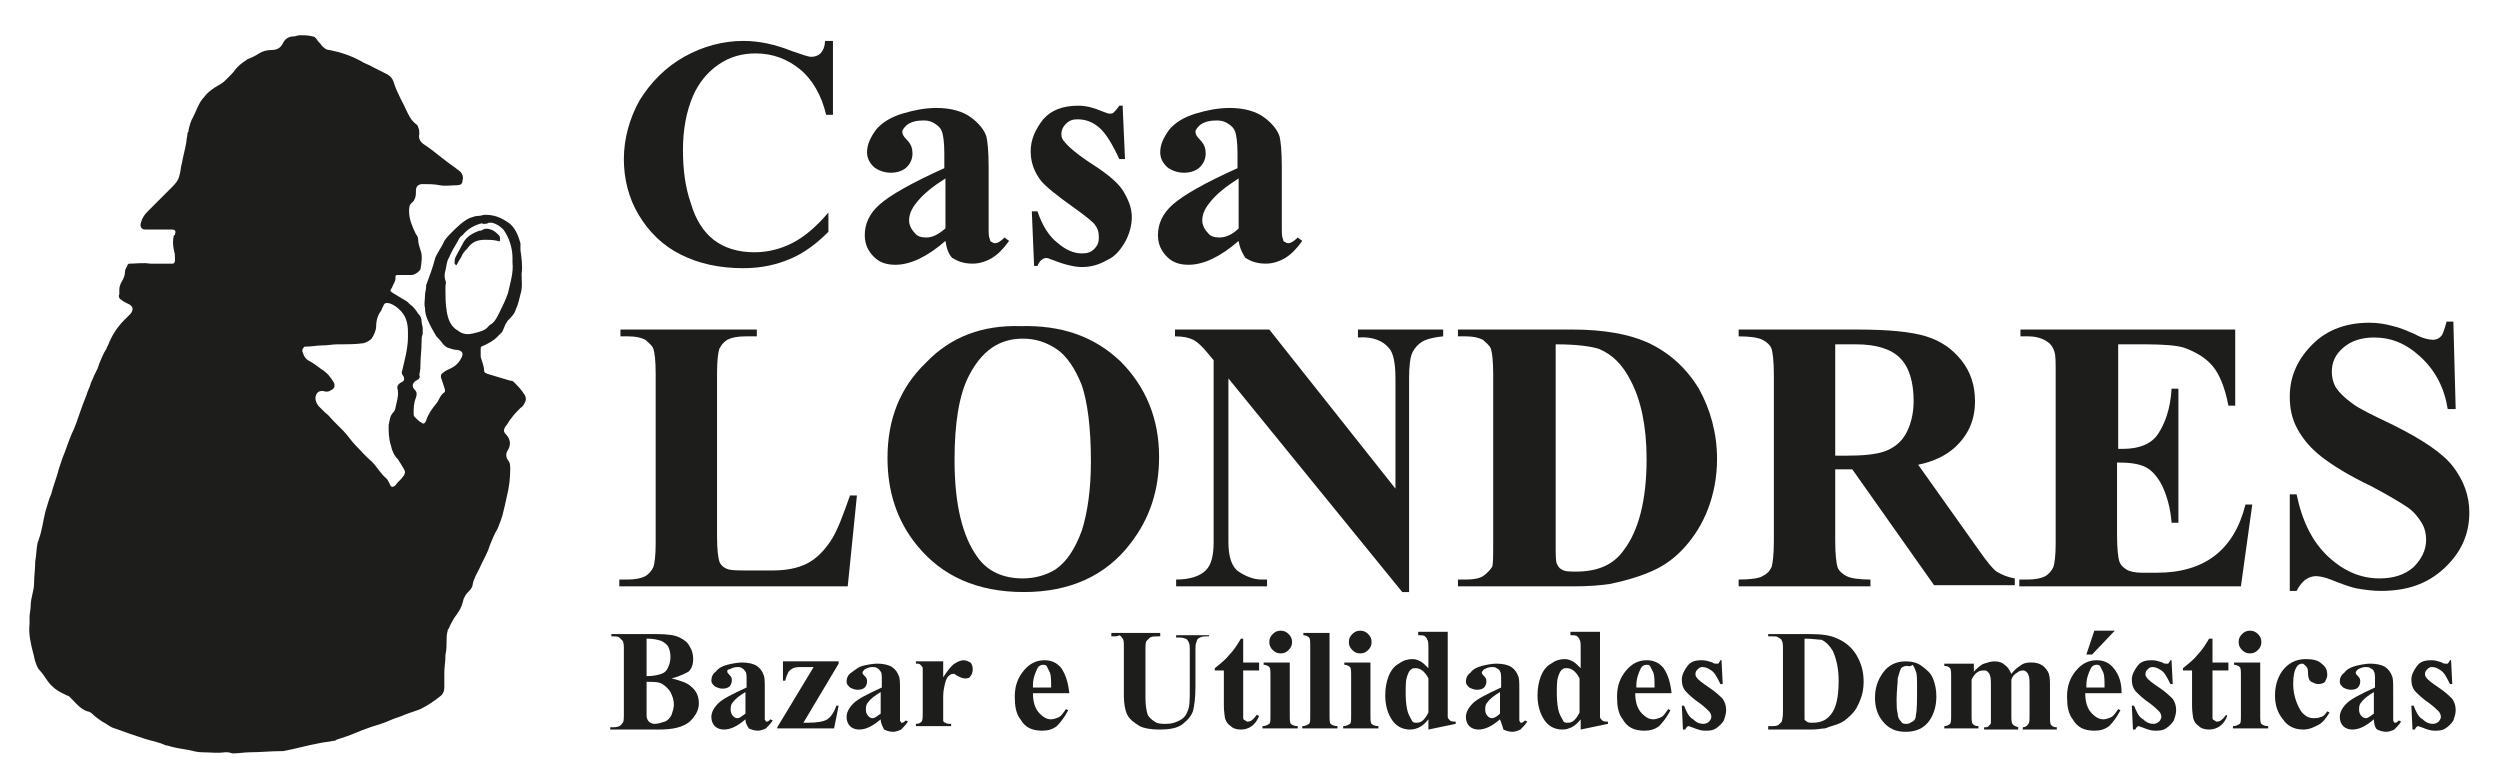 <svg width="220" height="69" viewBox="0 0 220 69" fill="none" xmlns="http://www.w3.org/2000/svg">
<path d="M75.4 43.7L74.6 51.6H54.5V51H55.2C55.9 51 56.4 50.9 56.8 50.7C57.1 50.5 57.3 50.3 57.5 49.9C57.6 49.6 57.7 48.9 57.7 47.8V32.9C57.7 31.7 57.6 31 57.5 30.7C57.4 30.4 57.1 30.2 56.8 29.9C56.4 29.7 55.9 29.6 55.3 29.6H54.6V29H66.6V29.6H65.6C64.9 29.6 64.4 29.7 64 29.9C63.7 30.1 63.5 30.3 63.3 30.7C63.2 31 63.1 31.7 63.1 32.8V47.2C63.1 48.4 63.2 49.1 63.3 49.4C63.4 49.7 63.7 50 64.1 50.1C64.4 50.2 65 50.2 66.1 50.2H68C69.2 50.2 70.2 50 71 49.6C71.8 49.2 72.5 48.5 73.1 47.6C73.7 46.7 74.2 45.3 74.8 43.6H75.4V43.7Z" fill="#1D1D1B"/>
<path d="M89.8 28.7C93.4 28.6 96.3 29.6 98.6 31.8C100.8 34 102 36.8 102 40.2C102 43.1 101.2 45.6 99.5 47.8C97.3 50.7 94.1 52.1 90.1 52.1C86 52.1 82.9 50.7 80.7 48C78.9 45.8 78.1 43.2 78.1 40.3C78.1 36.9 79.2 34.1 81.5 31.9C83.7 29.6 86.5 28.6 89.8 28.7ZM90 29.8C87.9 29.8 86.4 30.9 85.3 33C84.4 34.7 84 37.2 84 40.5C84 44.4 84.7 47.2 86 49C86.9 50.3 88.3 50.9 90 50.9C91.1 50.9 92.1 50.6 92.9 50.1C93.9 49.4 94.6 48.3 95.2 46.7C95.7 45.1 96 43.1 96 40.6C96 37.6 95.7 35.4 95.2 33.9C94.6 32.4 93.9 31.4 93.1 30.8C92.1 30.1 91.1 29.8 90 29.8Z" fill="#1D1D1B"/>
<path d="M111.7 29L122.8 43V33.3C122.8 31.9 122.6 31 122.2 30.6C121.7 30 120.8 29.6 119.5 29.7V29H127V29.6C126 29.7 125.4 29.9 125.1 30.1C124.8 30.3 124.5 30.6 124.3 31C124.1 31.4 124 32.2 124 33.3V52.1H123.4L108.1 33.3V47.7C108.1 49 108.4 49.9 109 50.3C109.6 50.7 110.3 51 111 51H111.5V51.6H103.5V51C104.7 51 105.6 50.7 106.1 50.2C106.6 49.7 106.8 48.9 106.8 47.7V31.7L106.3 31.1C105.8 30.5 105.4 30.1 105 29.9C104.6 29.7 104.1 29.6 103.4 29.6V29H111.7Z" fill="#1D1D1B"/>
<path d="M128.3 51.6V51H129C129.7 51 130.2 50.9 130.5 50.7C130.8 50.5 131.1 50.2 131.3 49.9C131.4 49.7 131.4 49 131.4 47.8V32.9C131.4 31.7 131.3 31 131.2 30.7C131.1 30.4 130.8 30.2 130.5 29.9C130.1 29.7 129.6 29.6 129 29.6H128.3V29H138.4C141.1 29 143.3 29.4 144.9 30.1C146.9 31 148.4 32.4 149.5 34.2C150.5 36 151.1 38.1 151.1 40.4C151.1 42 150.8 43.5 150.3 44.8C149.8 46.1 149.1 47.2 148.3 48.1C147.5 49 146.6 49.7 145.5 50.2C144.4 50.7 143.1 51.1 141.6 51.4C140.9 51.5 139.9 51.6 138.4 51.6H128.3V51.6ZM136.9 30.3V47.9C136.9 48.8 136.9 49.4 137 49.6C137.1 49.8 137.2 50 137.4 50.1C137.7 50.3 138.1 50.3 138.7 50.3C140.6 50.3 142 49.7 142.9 48.4C144.2 46.7 144.9 44 144.9 40.4C144.9 37.5 144.4 35.2 143.5 33.5C142.8 32.1 141.9 31.2 140.7 30.7C140.1 30.5 138.8 30.3 136.9 30.3Z" fill="#1D1D1B"/>
<path d="M161.5 41.3V47.6C161.5 48.8 161.6 49.6 161.7 49.9C161.8 50.2 162.1 50.5 162.5 50.7C162.9 50.9 163.6 51 164.6 51V51.6H153V51C154 51 154.8 50.9 155.1 50.7C155.5 50.5 155.7 50.3 155.9 49.9C156 49.6 156.1 48.8 156.1 47.6V33C156.1 31.8 156 31 155.9 30.7C155.8 30.4 155.5 30.1 155.1 29.9C154.7 29.7 154 29.6 153 29.6V29H163.5C166.2 29 168.2 29.2 169.5 29.6C170.8 30 171.8 30.7 172.6 31.7C173.4 32.7 173.8 33.9 173.8 35.3C173.8 37 173.2 38.3 172 39.4C171.2 40.1 170.2 40.6 168.8 40.9L174.2 48.5C174.9 49.5 175.4 50.1 175.7 50.3C176.2 50.6 176.7 50.8 177.3 50.9V51.5H170.2L163 41.3H161.5ZM161.5 30.2V40.1H162.4C163.9 40.1 165.1 40 165.9 39.7C166.7 39.4 167.3 38.9 167.7 38.2C168.1 37.5 168.4 36.5 168.4 35.3C168.4 33.6 168 32.3 167.2 31.5C166.4 30.7 165.1 30.3 163.3 30.3H161.5V30.2Z" fill="#1D1D1B"/>
<path d="M186.4 30.3V39.5H186.8C188.2 39.5 189.3 39.1 189.9 38.2C190.5 37.3 191 36 191.1 34.2H191.7V46H191.1C191 44.7 190.7 43.7 190.3 42.8C189.9 42 189.4 41.4 188.8 41.1C188.2 40.8 187.4 40.7 186.3 40.7V47.1C186.3 48.3 186.4 49.1 186.5 49.4C186.6 49.7 186.8 49.9 187.1 50.1C187.4 50.3 187.9 50.4 188.5 50.4H189.8C191.9 50.4 193.6 49.9 194.9 48.9C196.2 47.9 197.1 46.4 197.6 44.4H198.2L197.2 51.6H177.7V51H178.4C179.1 51 179.6 50.9 180 50.7C180.3 50.5 180.5 50.3 180.7 49.9C180.8 49.6 180.9 48.9 180.9 47.8V32.9C180.9 31.9 180.9 31.3 180.8 31C180.7 30.6 180.5 30.3 180.2 30.1C179.8 29.8 179.2 29.6 178.5 29.6H177.8V29H196.7V35.7H196.1C195.8 34.1 195.3 32.9 194.7 32.2C194.1 31.5 193.3 31 192.2 30.6C191.6 30.4 190.4 30.3 188.7 30.3H186.4Z" fill="#1D1D1B"/>
<path d="M215.9 28.5L216.1 36H215.4C215.1 34.1 214.3 32.6 213 31.4C211.7 30.2 210.4 29.7 208.9 29.7C207.8 29.7 206.9 30 206.2 30.6C205.5 31.2 205.2 31.9 205.2 32.7C205.2 33.2 205.3 33.6 205.5 34C205.8 34.5 206.3 35 207 35.5C207.5 35.9 208.7 36.5 210.6 37.4C213.2 38.7 215 39.9 215.9 41.1C216.8 42.3 217.3 43.6 217.3 45.1C217.3 47 216.6 48.6 215.1 50C213.6 51.4 211.8 52 209.5 52C208.8 52 208.1 51.9 207.5 51.8C206.9 51.7 206.1 51.4 205.1 51C204.6 50.8 204.1 50.7 203.8 50.7C203.5 50.7 203.2 50.8 202.9 51C202.6 51.2 202.3 51.6 202.1 52H201.5V43.5H202.1C202.6 45.9 203.5 47.7 204.9 49C206.3 50.3 207.8 50.9 209.4 50.9C210.6 50.9 211.6 50.6 212.4 49.9C213.1 49.2 213.5 48.4 213.5 47.5C213.5 47 213.4 46.5 213.1 46C212.8 45.5 212.4 45 211.8 44.6C211.2 44.2 210.2 43.6 208.7 42.8C206.6 41.8 205.2 40.9 204.3 40.2C203.4 39.5 202.7 38.7 202.2 37.8C201.7 36.9 201.5 36 201.5 34.9C201.5 33.1 202.2 31.6 203.5 30.3C204.8 29 206.5 28.4 208.5 28.4C209.2 28.4 209.9 28.5 210.6 28.7C211.1 28.8 211.8 29.1 212.5 29.4C213.2 29.8 213.8 29.9 214.1 29.9C214.4 29.9 214.6 29.8 214.8 29.6C215 29.4 215.1 29 215.3 28.3H215.9V28.5Z" fill="#1D1D1B"/>
<path d="M73.3 3.4V10.1H72.7C72.3 8.4 71.5 7 70.4 6.1C69.3 5.2 68 4.7 66.5 4.7C65.3 4.7 64.2 5 63.2 5.7C62.2 6.4 61.5 7.3 61 8.4C60.4 9.8 60.1 11.4 60.1 13.2C60.1 14.9 60.3 16.5 60.8 17.9C61.2 19.3 61.9 20.4 62.8 21.1C63.7 21.8 64.9 22.2 66.4 22.2C67.6 22.2 68.7 21.9 69.7 21.4C70.7 20.9 71.8 20 72.9 18.7V20.4C71.8 21.5 70.7 22.3 69.5 22.8C68.3 23.3 67 23.6 65.4 23.6C63.3 23.6 61.5 23.2 59.9 22.4C58.3 21.6 57.1 20.4 56.2 18.9C55.3 17.4 54.9 15.7 54.9 14C54.9 12.2 55.4 10.4 56.3 8.8C57.3 7.2 58.6 5.9 60.2 5C61.8 4.1 63.6 3.6 65.4 3.6C66.8 3.6 68.2 3.9 69.7 4.5C70.6 4.8 71.1 5 71.4 5C71.7 5 72 4.9 72.2 4.7C72.4 4.5 72.6 4.1 72.6 3.6H73.3V3.4Z" fill="#1D1D1B"/>
<path d="M83.2 21.2C81.6 22.6 80.1 23.3 78.8 23.3C78 23.3 77.4 23.1 76.9 22.6C76.4 22.1 76.1 21.5 76.1 20.7C76.1 19.7 76.5 18.8 77.4 18C78.3 17.2 80.2 16.1 83.1 14.8V13.5C83.1 12.5 83 11.9 82.9 11.6C82.8 11.3 82.6 11.1 82.3 10.9C82 10.7 81.7 10.6 81.3 10.6C80.7 10.6 80.2 10.7 79.8 11C79.6 11.2 79.4 11.4 79.4 11.6C79.4 11.8 79.5 12 79.8 12.3C80.2 12.7 80.3 13.1 80.3 13.5C80.3 14 80.1 14.4 79.8 14.7C79.5 15 79 15.2 78.4 15.2C77.8 15.2 77.3 15 76.9 14.7C76.5 14.3 76.3 13.9 76.3 13.4C76.3 12.7 76.6 12.1 77.1 11.4C77.6 10.8 78.4 10.3 79.4 10C80.4 9.7 81.4 9.5 82.4 9.5C83.7 9.5 84.7 9.8 85.4 10.3C86.1 10.8 86.6 11.4 86.8 12C86.9 12.4 87 13.3 87 14.7V19.9C87 20.5 87 20.9 87.1 21C87.1 21.2 87.2 21.3 87.3 21.3C87.4 21.4 87.5 21.4 87.6 21.4C87.8 21.4 88.1 21.2 88.4 20.9L88.8 21.2C88.3 21.9 87.8 22.4 87.3 22.7C86.8 23 86.2 23.2 85.6 23.2C84.8 23.2 84.3 23 83.8 22.7C83.5 22.4 83.3 21.9 83.2 21.2ZM83.2 20.1V15.7C82.1 16.4 81.2 17.1 80.6 17.9C80.2 18.4 80 18.9 80 19.4C80 19.8 80.2 20.2 80.5 20.5C80.7 20.8 81.1 20.9 81.5 20.9C82 20.9 82.5 20.7 83.2 20.1Z" fill="#1D1D1B"/>
<path d="M98.8 9.5L99 14H98.5C97.9 12.7 97.3 11.7 96.7 11.2C96.1 10.7 95.5 10.5 94.8 10.5C94.4 10.5 94.1 10.6 93.8 10.9C93.5 11.2 93.4 11.5 93.4 11.8C93.4 12.1 93.5 12.3 93.7 12.5C94 12.9 94.8 13.6 96.2 14.5C97.6 15.4 98.5 16.2 98.9 16.9C99.3 17.6 99.6 18.3 99.6 19.1C99.6 19.8 99.4 20.6 99 21.3C98.6 22 98.1 22.6 97.4 22.9C96.7 23.3 96 23.5 95.2 23.5C94.6 23.5 93.7 23.3 92.7 22.9C92.4 22.8 92.2 22.7 92.1 22.7C91.8 22.7 91.5 22.9 91.3 23.4H91L90.8 18.6H91.3C91.7 19.8 92.3 20.8 93.1 21.4C93.8 22 94.5 22.3 95.2 22.3C95.7 22.3 96 22.2 96.3 21.9C96.6 21.6 96.7 21.3 96.7 20.9C96.7 20.4 96.6 20.1 96.3 19.7C96 19.4 95.4 18.9 94.4 18.2C93 17.2 92 16.4 91.6 15.9C91 15.1 90.7 14.3 90.7 13.3C90.7 12.3 91.1 11.4 91.8 10.5C92.5 9.7 93.5 9.3 94.9 9.3C95.6 9.3 96.3 9.5 97 9.8C97.3 9.9 97.5 10 97.6 10C97.8 10 97.9 10 98 9.9C98.1 9.8 98.3 9.6 98.5 9.3H98.8V9.5Z" fill="#1D1D1B"/>
<path d="M109 21.2C107.4 22.6 105.9 23.3 104.6 23.3C103.8 23.3 103.2 23.1 102.7 22.6C102.2 22.1 101.9 21.5 101.9 20.7C101.9 19.7 102.3 18.8 103.2 18C104.1 17.2 106 16.1 108.9 14.8V13.5C108.9 12.5 108.8 11.9 108.7 11.6C108.6 11.3 108.4 11.1 108.1 10.9C107.8 10.7 107.5 10.6 107.1 10.6C106.5 10.6 106 10.7 105.6 11C105.4 11.2 105.2 11.4 105.2 11.6C105.2 11.8 105.3 12 105.6 12.3C106 12.7 106.1 13.1 106.1 13.5C106.1 14 105.9 14.4 105.6 14.7C105.3 15 104.8 15.2 104.2 15.2C103.6 15.2 103.1 15 102.7 14.7C102.3 14.3 102.1 13.9 102.1 13.4C102.1 12.7 102.4 12.1 102.9 11.4C103.4 10.8 104.2 10.3 105.2 10C106.2 9.7 107.2 9.5 108.2 9.5C109.5 9.5 110.5 9.8 111.2 10.3C111.9 10.8 112.4 11.4 112.6 12C112.7 12.4 112.8 13.3 112.8 14.7V19.9C112.8 20.5 112.8 20.9 112.9 21C112.9 21.2 113 21.3 113.1 21.3C113.2 21.4 113.3 21.4 113.4 21.4C113.6 21.4 113.9 21.2 114.2 20.9L114.6 21.2C114.1 21.9 113.6 22.4 113.1 22.7C112.6 23 112 23.2 111.4 23.2C110.6 23.2 110.1 23 109.6 22.7C109.4 22.4 109.1 21.9 109 21.2ZM109 20.1V15.7C107.9 16.4 107 17.1 106.4 17.9C106 18.4 105.8 18.9 105.8 19.4C105.8 19.8 106 20.2 106.3 20.5C106.5 20.8 106.9 20.9 107.3 20.9C107.8 20.9 108.4 20.7 109 20.1Z" fill="#1D1D1B"/>
<path d="M59.1 59.7C59.9 59.9 60.5 60.1 60.8 60.4C61.3 60.8 61.5 61.3 61.5 61.9C61.5 62.5 61.2 63 60.7 63.5C60.1 64 59.2 64.2 58 64.2H53.7V64C54.1 64 54.3 64 54.5 63.9C54.7 63.8 54.7 63.7 54.8 63.6C54.9 63.5 54.9 63.2 54.9 62.7V57.3C54.9 56.8 54.9 56.6 54.8 56.4C54.7 56.3 54.6 56.2 54.5 56.1C54.4 56 54.2 56 53.8 56V55.8H57.8C58.8 55.8 59.4 55.9 59.8 56.1C60.2 56.3 60.5 56.5 60.7 56.9C60.9 57.2 61 57.6 61 58C61 58.4 60.9 58.8 60.6 59.1C60.4 59.2 59.9 59.5 59.1 59.7ZM56.9 60V62.7V63C56.9 63.2 57 63.4 57.1 63.5C57.2 63.6 57.4 63.7 57.6 63.7C57.9 63.7 58.2 63.6 58.5 63.5C58.8 63.4 59 63.1 59.1 62.9C59.2 62.6 59.3 62.3 59.3 62C59.3 61.6 59.2 61.3 59 60.9C58.8 60.6 58.6 60.4 58.3 60.2C58 60 57.5 60 56.9 60ZM56.9 59.5C57.5 59.5 57.9 59.4 58.2 59.3C58.5 59.2 58.7 59 58.8 58.7C58.9 58.5 59 58.2 59 57.8C59 57.4 58.9 57.1 58.8 56.9C58.7 56.7 58.4 56.5 58.2 56.4C57.9 56.3 57.5 56.2 56.9 56.2V59.5Z" fill="#1D1D1B"/>
<path d="M65.6 63.3C64.9 63.9 64.3 64.2 63.7 64.2C63.4 64.2 63.1 64.1 62.9 63.9C62.7 63.7 62.6 63.4 62.6 63.1C62.6 62.7 62.8 62.3 63.2 61.9C63.6 61.5 64.4 61.1 65.7 60.5V59.9C65.7 59.5 65.7 59.2 65.6 59.1C65.5 59 65.5 58.9 65.3 58.8C65.2 58.7 65 58.7 64.9 58.7C64.6 58.7 64.4 58.8 64.2 58.9C64 58.9 64 59 64 59.1C64 59.2 64.1 59.3 64.2 59.4C64.4 59.6 64.4 59.7 64.4 59.9C64.4 60.1 64.3 60.3 64.2 60.4C64.1 60.5 63.9 60.6 63.6 60.6C63.3 60.6 63.1 60.5 62.9 60.4C62.7 60.2 62.6 60.1 62.6 59.9C62.6 59.6 62.7 59.3 63 59.1C63.2 58.8 63.6 58.6 64 58.5C64.4 58.4 64.9 58.3 65.3 58.3C65.8 58.3 66.3 58.4 66.6 58.6C66.9 58.8 67.1 59.1 67.2 59.4C67.3 59.6 67.3 60 67.3 60.6V62.8C67.3 63.1 67.3 63.2 67.3 63.3C67.3 63.4 67.4 63.4 67.4 63.5H67.5C67.6 63.5 67.7 63.4 67.8 63.3L68 63.4C67.8 63.7 67.6 63.9 67.4 64.1C67.2 64.2 66.9 64.3 66.7 64.3C66.4 64.3 66.1 64.2 65.9 64.1C65.7 63.8 65.6 63.6 65.6 63.3ZM65.6 62.8V60.9C65.1 61.2 64.7 61.5 64.5 61.8C64.3 62 64.3 62.2 64.3 62.5C64.3 62.7 64.4 62.9 64.5 63C64.6 63.1 64.7 63.2 64.9 63.2C65.1 63.2 65.3 63 65.6 62.8Z" fill="#1D1D1B"/>
<path d="M73.4 64.1H68.4V64L71.6 58.7H70.7C70.3 58.7 70 58.7 69.8 58.8C69.6 58.9 69.5 59 69.4 59.1C69.3 59.3 69.2 59.5 69.1 59.9H68.9V58.2H73.8V58.4L70.7 63.6H71.1C71.9 63.6 72.5 63.5 72.8 63.3C73.1 63.1 73.4 62.7 73.6 62.1H73.8L73.4 64.1Z" fill="#1D1D1B"/>
<path d="M77.5 63.3C76.8 63.9 76.2 64.2 75.6 64.2C75.3 64.2 75 64.1 74.8 63.9C74.6 63.7 74.5 63.4 74.5 63.1C74.5 62.7 74.7 62.3 75.1 61.9C75.5 61.5 76.3 61.1 77.6 60.5V59.9C77.6 59.5 77.6 59.2 77.5 59.1C77.4 59 77.4 58.9 77.2 58.8C77.1 58.7 76.9 58.7 76.8 58.7C76.5 58.7 76.3 58.8 76.1 58.9C76 59 75.9 59.1 75.9 59.2C75.9 59.3 76 59.4 76.1 59.5C76.3 59.7 76.3 59.8 76.3 60C76.3 60.2 76.2 60.4 76.1 60.5C76 60.6 75.8 60.7 75.5 60.7C75.2 60.7 75 60.6 74.8 60.5C74.6 60.3 74.5 60.2 74.5 60C74.5 59.7 74.6 59.4 74.9 59.2C75.2 59 75.5 58.7 75.9 58.6C76.3 58.5 76.8 58.4 77.2 58.4C77.7 58.4 78.2 58.5 78.5 58.7C78.8 58.9 79 59.2 79.1 59.5C79.2 59.7 79.2 60.1 79.2 60.7V62.9C79.2 63.2 79.2 63.3 79.2 63.4C79.2 63.5 79.3 63.5 79.3 63.6H79.4C79.5 63.6 79.6 63.5 79.7 63.4L79.9 63.5C79.7 63.8 79.5 64 79.3 64.2C79.1 64.3 78.8 64.4 78.6 64.4C78.3 64.4 78 64.3 77.8 64.2C77.6 63.8 77.5 63.6 77.5 63.3ZM77.5 62.8V60.9C77 61.2 76.6 61.5 76.4 61.8C76.2 62 76.2 62.2 76.2 62.5C76.2 62.7 76.3 62.9 76.4 63C76.5 63.1 76.6 63.2 76.8 63.2C77 63.2 77.2 63 77.5 62.8Z" fill="#1D1D1B"/>
<path d="M83 58.3V59.6C83.4 59 83.7 58.6 84 58.4C84.3 58.2 84.6 58.1 84.8 58.1C85 58.1 85.2 58.2 85.4 58.3C85.5 58.4 85.6 58.6 85.6 58.9C85.6 59.2 85.5 59.4 85.4 59.5C85.3 59.7 85.1 59.7 84.9 59.7C84.7 59.7 84.5 59.6 84.3 59.5C84.1 59.4 84 59.3 84 59.3H83.9C83.8 59.3 83.7 59.3 83.6 59.4C83.4 59.5 83.3 59.7 83.2 60C83.1 60.4 83 60.8 83 61.3V62.6V62.9C83 63.1 83 63.3 83 63.4C83 63.5 83.1 63.6 83.2 63.6C83.3 63.7 83.5 63.7 83.7 63.7V63.9H80.6V63.7C80.9 63.7 81 63.6 81.1 63.5C81.2 63.4 81.2 63.1 81.2 62.6V59.4C81.2 59.1 81.2 58.9 81.2 58.8C81.2 58.7 81.1 58.6 81 58.5C80.9 58.4 80.8 58.4 80.6 58.4V58.2H83V58.3Z" fill="#1D1D1B"/>
<path d="M94.1 61H90.9C90.9 61.8 91.1 62.4 91.5 62.8C91.8 63.1 92.1 63.3 92.5 63.3C92.7 63.3 93 63.2 93.2 63.1C93.4 63 93.6 62.7 93.8 62.4L94 62.5C93.7 63.1 93.3 63.6 93 63.9C92.6 64.2 92.2 64.3 91.7 64.3C90.8 64.3 90.2 64 89.8 63.3C89.4 62.8 89.3 62.1 89.3 61.3C89.3 60.3 89.6 59.6 90.1 59C90.6 58.4 91.2 58.1 91.9 58.1C92.5 58.1 93 58.3 93.4 58.8C93.8 59.4 94 60.1 94.1 61ZM92.5 60.6C92.5 59.9 92.5 59.5 92.4 59.2C92.3 59 92.2 58.8 92.1 58.6C92 58.5 91.9 58.5 91.8 58.5C91.6 58.5 91.4 58.6 91.3 58.8C91.1 59.2 90.9 59.7 90.9 60.3V60.5H92.5V60.6Z" fill="#1D1D1B"/>
<path d="M97.8 55.7H102.1V56H101.9C101.6 56 101.4 56 101.2 56.1C101.1 56.2 101 56.3 100.9 56.4C100.8 56.5 100.8 56.8 100.8 57.3V61.4C100.8 62.1 100.9 62.6 101 62.9C101.1 63.1 101.3 63.3 101.6 63.5C101.9 63.7 102.2 63.7 102.6 63.7C103.1 63.7 103.4 63.6 103.8 63.4C104.2 63.2 104.4 62.9 104.5 62.6C104.7 62.2 104.7 61.6 104.7 60.7V57.3C104.7 56.9 104.7 56.7 104.6 56.5C104.5 56.3 104.4 56.2 104.3 56.2C104.1 56.1 103.9 56.1 103.5 56.1V55.9H106.4V56H106.2C106 56 105.8 56 105.6 56.1C105.4 56.2 105.3 56.3 105.3 56.5C105.2 56.6 105.2 56.9 105.2 57.2V60.4C105.2 61.4 105.1 62.1 105 62.5C104.9 62.9 104.6 63.3 104.1 63.7C103.6 64.1 102.9 64.2 102 64.2C101.3 64.2 100.7 64.1 100.3 63.9C99.8 63.6 99.4 63.3 99.2 62.9C99 62.5 98.9 61.9 98.9 61.2V57.1C98.9 56.6 98.9 56.3 98.8 56.2C98.7 56.1 98.7 56 98.5 55.9C98.4 56 98.2 56 97.8 56V55.7Z" fill="#1D1D1B"/>
<path d="M109.4 56.2V58.3H110.8V59H109.4V62.6C109.4 62.9 109.4 63.1 109.4 63.2C109.4 63.3 109.5 63.4 109.6 63.4C109.7 63.5 109.7 63.5 109.8 63.5C110.1 63.5 110.3 63.3 110.6 62.9L110.8 63C110.5 63.8 109.9 64.2 109.2 64.2C108.8 64.2 108.5 64.1 108.3 63.9C108 63.7 107.9 63.5 107.8 63.2C107.8 63.1 107.7 62.7 107.7 62.1V59H106.9V58.8C107.4 58.4 107.9 58 108.2 57.6C108.6 57.2 108.9 56.7 109.2 56.2H109.4V56.2Z" fill="#1D1D1B"/>
<path d="M113.5 58.3V62.9C113.5 63.3 113.5 63.6 113.6 63.7C113.7 63.8 113.9 63.9 114.2 63.9V64.1H111.1V63.9C111.4 63.9 111.5 63.8 111.7 63.7C111.8 63.6 111.8 63.4 111.8 62.9V59.5C111.8 59.1 111.8 58.8 111.7 58.7C111.6 58.6 111.4 58.5 111.2 58.5V58.3H113.5V58.3ZM112.7 55.5C113 55.5 113.2 55.6 113.4 55.8C113.6 56 113.7 56.2 113.7 56.5C113.7 56.8 113.6 57 113.4 57.2C113.2 57.4 113 57.5 112.7 57.5C112.4 57.5 112.2 57.4 112 57.2C111.8 57 111.7 56.8 111.7 56.5C111.7 56.2 111.8 56 112 55.8C112.2 55.6 112.4 55.5 112.7 55.5Z" fill="#1D1D1B"/>
<path d="M117 55.7V62.9C117 63.3 117 63.6 117.1 63.7C117.2 63.8 117.4 63.9 117.7 63.9V64.1H114.6V63.9C114.9 63.9 115 63.8 115.2 63.7C115.3 63.6 115.3 63.4 115.3 62.9V56.9C115.3 56.5 115.3 56.2 115.2 56.1C115.1 56 114.9 55.9 114.7 55.9V55.7H117Z" fill="#1D1D1B"/>
<path d="M120.6 58.3V62.9C120.6 63.3 120.6 63.6 120.7 63.7C120.8 63.8 121 63.9 121.3 63.9V64.1H118.2V63.9C118.5 63.9 118.6 63.8 118.8 63.7C118.9 63.6 118.9 63.4 118.9 62.9V59.5C118.9 59.1 118.9 58.8 118.8 58.7C118.7 58.6 118.5 58.5 118.3 58.5V58.3H120.6V58.3ZM119.7 55.5C120 55.5 120.2 55.6 120.4 55.8C120.6 56 120.7 56.2 120.7 56.5C120.7 56.8 120.6 57 120.4 57.2C120.2 57.4 120 57.5 119.7 57.5C119.4 57.5 119.2 57.4 119 57.2C118.8 57 118.7 56.8 118.7 56.5C118.7 56.2 118.8 56 119 55.8C119.2 55.6 119.4 55.5 119.7 55.5Z" fill="#1D1D1B"/>
<path d="M127.4 55.7V62.3C127.4 62.7 127.4 63 127.4 63.1C127.4 63.2 127.5 63.3 127.6 63.4C127.7 63.5 127.9 63.5 128.1 63.5V63.7L125.7 64.2V63.3C125.4 63.7 125.1 63.9 124.9 64C124.7 64.1 124.4 64.2 124.1 64.2C123.4 64.2 122.8 63.9 122.4 63.2C122.1 62.7 121.9 62 121.9 61.2C121.9 60.6 122 60 122.2 59.5C122.4 59 122.7 58.6 123.1 58.4C123.5 58.1 123.9 58 124.3 58C124.6 58 124.8 58.1 125 58.2C125.2 58.3 125.4 58.5 125.7 58.8V57.1C125.7 56.7 125.7 56.4 125.6 56.3C125.6 56.2 125.5 56.1 125.4 56C125.3 55.9 125.1 55.9 124.8 55.9V55.6H127.4V55.7ZM125.7 59.7C125.4 59.1 125 58.8 124.6 58.8C124.4 58.8 124.3 58.8 124.2 58.9C124 59 123.9 59.3 123.8 59.6C123.7 59.9 123.7 60.4 123.7 61.1C123.7 61.8 123.8 62.4 123.9 62.7C124 63 124.2 63.3 124.3 63.5C124.4 63.6 124.5 63.6 124.7 63.6C125.1 63.6 125.4 63.3 125.7 62.7V59.7V59.7Z" fill="#1D1D1B"/>
<path d="M132 63.3C131.3 63.9 130.7 64.2 130.1 64.2C129.8 64.2 129.5 64.1 129.3 63.9C129.1 63.7 129 63.4 129 63.1C129 62.7 129.2 62.3 129.6 61.9C130 61.5 130.8 61.1 132.1 60.5V59.9C132.1 59.5 132.1 59.2 132 59.1C132 59 131.9 58.9 131.7 58.8C131.6 58.7 131.4 58.7 131.3 58.7C131 58.7 130.8 58.8 130.6 58.9C130.5 59 130.4 59.1 130.4 59.2C130.4 59.3 130.5 59.4 130.6 59.5C130.8 59.7 130.8 59.8 130.8 60C130.8 60.2 130.7 60.4 130.6 60.5C130.5 60.6 130.3 60.7 130 60.7C129.7 60.7 129.5 60.6 129.3 60.5C129.1 60.3 129 60.2 129 60C129 59.7 129.1 59.4 129.4 59.2C129.6 58.9 130 58.7 130.4 58.6C130.8 58.5 131.3 58.4 131.7 58.4C132.2 58.4 132.7 58.5 133 58.7C133.3 58.9 133.5 59.2 133.6 59.5C133.7 59.7 133.7 60.1 133.7 60.7V62.9C133.7 63.2 133.7 63.3 133.7 63.4C133.7 63.5 133.8 63.5 133.8 63.6H133.9C134 63.6 134.1 63.5 134.2 63.4L134.4 63.5C134.2 63.8 134 64 133.8 64.2C133.6 64.3 133.3 64.4 133.1 64.4C132.8 64.4 132.5 64.3 132.3 64.2C132.2 63.8 132.1 63.6 132 63.3ZM132 62.8V60.9C131.5 61.2 131.1 61.5 130.9 61.8C130.7 62 130.7 62.2 130.7 62.5C130.7 62.7 130.8 62.9 130.9 63C131 63.1 131.1 63.2 131.3 63.2C131.5 63.2 131.8 63 132 62.8Z" fill="#1D1D1B"/>
<path d="M140.8 55.7V62.3C140.8 62.7 140.8 63 140.8 63.1C140.8 63.2 140.9 63.3 141 63.4C141.1 63.5 141.3 63.5 141.5 63.5V63.7L139.1 64.2V63.3C138.8 63.7 138.5 63.9 138.3 64C138.1 64.1 137.8 64.2 137.5 64.2C136.8 64.2 136.2 63.9 135.8 63.2C135.5 62.7 135.3 62 135.3 61.2C135.3 60.6 135.4 60 135.6 59.5C135.8 59 136.1 58.6 136.5 58.4C136.9 58.1 137.3 58 137.7 58C138 58 138.2 58.1 138.4 58.2C138.6 58.3 138.8 58.5 139.1 58.8V57.1C139.1 56.7 139.1 56.4 139 56.3C139 56.2 138.9 56.1 138.8 56C138.7 55.9 138.5 55.9 138.2 55.9V55.6H140.8V55.7ZM139 59.7C138.7 59.1 138.3 58.8 137.9 58.8C137.7 58.8 137.6 58.8 137.5 58.9C137.3 59 137.2 59.3 137.1 59.6C137 59.9 137 60.4 137 61.1C137 61.8 137.1 62.4 137.2 62.7C137.3 63 137.5 63.3 137.6 63.5C137.7 63.6 137.8 63.6 138 63.6C138.4 63.6 138.7 63.3 139 62.7V59.7Z" fill="#1D1D1B"/>
<path d="M147.1 61H143.9C143.9 61.8 144.1 62.4 144.5 62.8C144.8 63.1 145.1 63.3 145.5 63.3C145.7 63.3 146 63.2 146.2 63.1C146.4 63 146.6 62.7 146.8 62.4L147 62.5C146.7 63.1 146.3 63.6 146 63.9C145.6 64.2 145.2 64.3 144.7 64.3C143.8 64.3 143.2 64 142.8 63.3C142.4 62.8 142.3 62.1 142.3 61.3C142.3 60.3 142.6 59.6 143.1 59C143.6 58.4 144.2 58.1 144.9 58.1C145.5 58.1 146 58.3 146.4 58.8C146.8 59.4 147 60.1 147.1 61ZM145.6 60.6C145.6 59.9 145.6 59.5 145.5 59.2C145.4 59 145.3 58.8 145.2 58.6C145.1 58.5 145 58.5 144.9 58.5C144.7 58.5 144.5 58.6 144.4 58.8C144.2 59.2 144 59.7 144 60.3V60.5H145.6V60.6Z" fill="#1D1D1B"/>
<path d="M151.5 58.2L151.6 60.2H151.4C151.1 59.6 150.9 59.2 150.6 59C150.3 58.8 150.1 58.7 149.8 58.7C149.6 58.7 149.5 58.8 149.4 58.9C149.3 59 149.2 59.1 149.2 59.3C149.2 59.4 149.2 59.5 149.3 59.6C149.4 59.8 149.8 60.1 150.4 60.5C151 60.9 151.4 61.3 151.6 61.5C151.8 61.8 151.9 62.1 151.9 62.5C151.9 62.8 151.8 63.1 151.7 63.4C151.5 63.7 151.3 63.9 151 64.1C150.7 64.3 150.4 64.3 150 64.3C149.7 64.3 149.4 64.2 148.9 64C148.8 64 148.7 63.9 148.6 63.9C148.5 63.9 148.4 64 148.3 64.2H148.1L148 62.1H148.2C148.4 62.6 148.6 63.1 149 63.3C149.3 63.6 149.6 63.7 149.9 63.7C150.1 63.7 150.3 63.6 150.4 63.5C150.5 63.4 150.6 63.2 150.6 63.1C150.6 62.9 150.5 62.7 150.4 62.6C150.3 62.5 150 62.2 149.6 61.9C149 61.5 148.6 61.1 148.4 60.9C148.1 60.6 148 60.2 148 59.8C148 59.4 148.2 59 148.5 58.6C148.8 58.2 149.2 58.1 149.8 58.1C150.1 58.1 150.4 58.2 150.7 58.3C150.8 58.4 150.9 58.4 151 58.4C151.1 58.4 151.1 58.4 151.2 58.4C151.2 58.4 151.3 58.3 151.4 58.1H151.5V58.2Z" fill="#1D1D1B"/>
<path d="M155.6 64.1V63.9H155.9C156.1 63.9 156.3 63.9 156.5 63.8C156.6 63.7 156.7 63.6 156.8 63.5C156.8 63.4 156.9 63.2 156.9 62.7V57.2C156.9 56.8 156.9 56.5 156.8 56.4C156.8 56.3 156.7 56.2 156.5 56.1C156.4 56 156.2 56 155.9 56H155.6V55.8H159.3C160.3 55.8 161.1 55.9 161.7 56.2C162.4 56.5 163 57 163.4 57.7C163.8 58.4 164 59.1 164 60C164 60.6 163.9 61.1 163.7 61.6C163.5 62.1 163.3 62.5 163 62.8C162.7 63.1 162.4 63.4 162 63.6C161.6 63.8 161.1 63.9 160.6 64.1C160.3 64.1 160 64.2 159.4 64.2H155.6V64.1ZM158.8 56.2V62.7C158.8 63 158.8 63.3 158.8 63.3C158.8 63.4 158.9 63.4 159 63.5C159.1 63.6 159.3 63.6 159.5 63.6C160.2 63.6 160.7 63.4 161.1 62.9C161.6 62.3 161.8 61.3 161.8 59.9C161.8 58.8 161.6 58 161.3 57.3C161 56.8 160.7 56.5 160.3 56.3C160 56.3 159.5 56.2 158.8 56.2Z" fill="#1D1D1B"/>
<path d="M167.7 58.2C168.2 58.2 168.7 58.3 169.1 58.6C169.5 58.9 169.9 59.2 170.1 59.7C170.3 60.2 170.4 60.7 170.4 61.3C170.4 62.1 170.2 62.8 169.8 63.4C169.3 64.1 168.6 64.4 167.7 64.4C166.8 64.4 166.2 64.1 165.7 63.5C165.2 62.9 165 62.2 165 61.4C165 60.6 165.2 59.9 165.7 59.2C166.2 58.5 166.9 58.2 167.7 58.2ZM167.8 58.6C167.6 58.6 167.4 58.7 167.3 58.8C167.2 59 167.1 59.3 167 59.7C167 60.2 166.9 60.8 166.9 61.6C166.9 62 166.9 62.5 167 62.8C167 63.1 167.1 63.3 167.3 63.5C167.4 63.7 167.6 63.7 167.8 63.7C168 63.7 168.1 63.6 168.3 63.5C168.5 63.4 168.6 63.2 168.6 62.9C168.7 62.5 168.7 61.7 168.7 60.5C168.7 59.8 168.7 59.3 168.6 59.1C168.5 58.8 168.4 58.6 168.3 58.5C168.1 58.7 167.9 58.6 167.8 58.6Z" fill="#1D1D1B"/>
<path d="M173.7 58.3V59.1C174 58.8 174.3 58.5 174.6 58.4C174.9 58.3 175.2 58.2 175.5 58.2C175.9 58.2 176.2 58.3 176.4 58.5C176.7 58.7 176.8 58.9 177 59.3C177.3 58.9 177.6 58.7 177.9 58.5C178.2 58.3 178.5 58.3 178.8 58.3C179.2 58.3 179.5 58.4 179.8 58.6C180 58.8 180.2 59 180.3 59.3C180.4 59.6 180.4 60 180.4 60.6V63C180.4 63.4 180.4 63.7 180.5 63.8C180.6 63.9 180.7 64 181 64V64.2H178V64C178.2 64 178.4 63.9 178.5 63.7C178.6 63.6 178.6 63.3 178.6 62.9V60.4C178.6 59.9 178.6 59.6 178.5 59.4C178.5 59.3 178.4 59.2 178.3 59.1C178.2 59 178.1 59 178 59C177.8 59 177.6 59.1 177.5 59.2C177.3 59.3 177.1 59.5 177 59.8V62.9C177 63.3 177 63.6 177.1 63.7C177.2 63.9 177.4 63.9 177.6 64V64.2H174.6V64C174.8 64 174.9 64 175 63.9C175.1 63.8 175.2 63.7 175.2 63.6C175.2 63.5 175.2 63.3 175.2 62.9V60.4C175.2 59.9 175.2 59.6 175.1 59.4C175.1 59.3 175 59.2 174.9 59.1C174.8 59 174.7 59 174.6 59C174.4 59 174.3 59 174.1 59.1C173.9 59.2 173.7 59.4 173.5 59.8V62.9C173.5 63.3 173.5 63.6 173.6 63.7C173.7 63.8 173.8 63.9 174.1 63.9V64.1H171.1V63.9C171.3 63.9 171.5 63.8 171.6 63.7C171.7 63.6 171.7 63.3 171.7 62.9V59.6C171.7 59.2 171.7 58.9 171.6 58.8C171.5 58.7 171.4 58.6 171.1 58.6V58.4H173.7V58.3Z" fill="#1D1D1B"/>
<path d="M186.7 61H183.5C183.5 61.8 183.7 62.4 184.1 62.8C184.4 63.1 184.7 63.3 185.1 63.3C185.3 63.3 185.6 63.2 185.8 63.1C186 63 186.2 62.7 186.4 62.4L186.6 62.5C186.3 63.1 185.9 63.6 185.6 63.9C185.2 64.2 184.8 64.3 184.3 64.3C183.4 64.3 182.8 64 182.4 63.3C182 62.8 181.9 62.1 181.9 61.3C181.9 60.3 182.2 59.6 182.7 59C183.2 58.4 183.8 58.1 184.5 58.1C185.1 58.1 185.6 58.3 186 58.8C186.5 59.4 186.7 60.1 186.7 61ZM185.2 60.6C185.2 59.9 185.2 59.5 185.1 59.2C185 59 184.9 58.8 184.8 58.6C184.7 58.5 184.6 58.5 184.5 58.5C184.3 58.5 184.1 58.6 184 58.8C183.8 59.2 183.6 59.7 183.6 60.3V60.5H185.2V60.6ZM186.1 55.5L184.1 57.6H183.6L184.3 55.5H186.1Z" fill="#1D1D1B"/>
<path d="M191.1 58.2L191.2 60.2H191C190.7 59.6 190.5 59.2 190.2 59C189.9 58.8 189.7 58.7 189.4 58.7C189.2 58.7 189.1 58.8 189 58.9C188.9 59 188.8 59.1 188.8 59.3C188.8 59.4 188.8 59.5 188.9 59.6C189 59.8 189.4 60.1 190 60.5C190.6 60.9 191 61.3 191.2 61.5C191.4 61.8 191.5 62.1 191.5 62.5C191.5 62.8 191.4 63.1 191.3 63.4C191.1 63.7 190.9 63.9 190.6 64.1C190.3 64.3 190 64.3 189.6 64.3C189.3 64.3 189 64.2 188.5 64C188.4 64 188.3 63.9 188.2 63.9C188.1 63.9 188 64 187.9 64.2H187.7L187.6 62.1H187.8C188 62.6 188.2 63.1 188.6 63.3C188.9 63.6 189.2 63.7 189.5 63.7C189.7 63.7 189.9 63.6 190 63.5C190.1 63.4 190.2 63.2 190.2 63.1C190.2 62.9 190.1 62.7 190 62.6C189.9 62.5 189.6 62.2 189.2 61.9C188.6 61.5 188.2 61.1 188 60.9C187.7 60.6 187.6 60.2 187.6 59.8C187.6 59.4 187.8 59 188.1 58.6C188.4 58.2 188.8 58.1 189.4 58.1C189.7 58.1 190 58.2 190.3 58.3C190.4 58.4 190.5 58.4 190.6 58.4C190.7 58.4 190.7 58.4 190.8 58.4C190.8 58.4 190.9 58.3 191 58.1H191.1V58.2Z" fill="#1D1D1B"/>
<path d="M194.7 56.2V58.3H196.1V59H194.7V62.6C194.7 62.9 194.7 63.1 194.7 63.2C194.7 63.3 194.8 63.4 194.9 63.4C195 63.5 195 63.5 195.1 63.5C195.4 63.5 195.6 63.3 195.9 62.9L196 63C195.7 63.8 195.1 64.2 194.4 64.2C194 64.2 193.7 64.1 193.5 63.9C193.2 63.7 193.1 63.5 193 63.2C193 63.1 192.9 62.7 192.9 62.1V59H192.1V58.8C192.6 58.4 193.1 58 193.4 57.6C193.8 57.2 194.1 56.7 194.4 56.2H194.7V56.2Z" fill="#1D1D1B"/>
<path d="M198.9 58.3V62.9C198.9 63.3 198.9 63.6 199 63.7C199.1 63.8 199.3 63.9 199.6 63.9V64.1H196.5V63.9C196.8 63.9 196.9 63.8 197.1 63.7C197.2 63.6 197.2 63.4 197.2 62.9V59.5C197.2 59.1 197.2 58.8 197.1 58.7C197 58.6 196.8 58.5 196.6 58.5V58.3H198.9V58.3ZM198 55.5C198.3 55.5 198.5 55.6 198.7 55.8C198.9 56 199 56.2 199 56.5C199 56.8 198.9 57 198.7 57.2C198.5 57.4 198.3 57.5 198 57.5C197.7 57.5 197.5 57.4 197.3 57.2C197.1 57 197 56.8 197 56.5C197 56.2 197.1 56 197.3 55.8C197.5 55.6 197.7 55.5 198 55.5Z" fill="#1D1D1B"/>
<path d="M204.8 62.6L205 62.7C204.7 63.2 204.4 63.6 204 63.8C203.6 64 203.2 64.2 202.7 64.2C201.9 64.2 201.3 63.9 200.9 63.3C200.4 62.7 200.2 62 200.2 61.2C200.2 60.4 200.4 59.7 200.8 59.1C201.3 58.4 202 58 202.9 58C203.5 58 204 58.1 204.3 58.4C204.7 58.7 204.8 59 204.8 59.4C204.8 59.6 204.7 59.8 204.6 60C204.5 60.1 204.3 60.2 204 60.2C203.8 60.2 203.6 60.1 203.4 60C203.2 59.9 203.1 59.6 203.1 59.1C203.1 58.8 203 58.7 202.9 58.6C202.8 58.5 202.7 58.4 202.6 58.4C202.4 58.4 202.2 58.5 202.1 58.7C201.9 59 201.8 59.5 201.8 60.2C201.8 60.7 201.9 61.3 202.1 61.8C202.3 62.3 202.5 62.7 202.8 62.9C203 63.1 203.3 63.2 203.6 63.2C203.8 63.2 204 63.2 204.2 63.1C204.4 63.1 204.6 62.9 204.8 62.6Z" fill="#1D1D1B"/>
<path d="M208.9 63.3C208.2 63.9 207.6 64.2 207 64.2C206.7 64.2 206.4 64.1 206.2 63.9C206 63.7 205.9 63.4 205.9 63.1C205.9 62.7 206.1 62.3 206.5 61.9C206.9 61.5 207.7 61.1 209 60.5V59.9C209 59.5 209 59.2 208.9 59.1C208.9 59 208.8 58.9 208.6 58.8C208.5 58.7 208.3 58.7 208.2 58.7C207.9 58.7 207.7 58.8 207.5 58.9C207.4 59 207.3 59.1 207.3 59.2C207.3 59.3 207.4 59.4 207.5 59.5C207.7 59.7 207.7 59.8 207.7 60C207.7 60.2 207.6 60.4 207.5 60.5C207.4 60.6 207.2 60.7 206.9 60.7C206.6 60.7 206.4 60.6 206.2 60.5C206 60.3 205.9 60.2 205.9 60C205.9 59.7 206 59.4 206.3 59.2C206.5 58.9 206.9 58.7 207.3 58.6C207.7 58.5 208.2 58.4 208.6 58.4C209.1 58.4 209.6 58.5 209.9 58.7C210.2 58.9 210.4 59.2 210.5 59.5C210.6 59.7 210.6 60.1 210.6 60.7V62.9C210.6 63.2 210.6 63.3 210.6 63.4C210.6 63.5 210.7 63.5 210.7 63.6H210.8C210.9 63.6 211 63.5 211.1 63.4L211.3 63.5C211.1 63.8 210.9 64 210.7 64.2C210.5 64.3 210.2 64.4 210 64.4C209.7 64.4 209.4 64.3 209.2 64.2C209 64.1 208.9 63.6 208.9 63.3ZM208.9 62.8V60.9C208.4 61.2 208 61.5 207.8 61.8C207.6 62 207.6 62.2 207.6 62.5C207.6 62.7 207.7 62.9 207.8 63C207.9 63.1 208 63.2 208.2 63.2C208.4 63.2 208.6 63 208.9 62.8Z" fill="#1D1D1B"/>
<path d="M215.7 58.2L215.8 60.2H215.6C215.3 59.6 215.1 59.2 214.8 59C214.5 58.8 214.3 58.7 214 58.7C213.8 58.7 213.7 58.8 213.6 58.9C213.5 59 213.4 59.1 213.4 59.3C213.4 59.4 213.4 59.5 213.5 59.6C213.6 59.8 214 60.1 214.6 60.5C215.2 60.9 215.6 61.3 215.8 61.5C216 61.8 216.1 62.1 216.1 62.5C216.1 62.8 216 63.1 215.9 63.4C215.7 63.7 215.5 63.9 215.2 64.1C214.9 64.3 214.6 64.3 214.2 64.3C213.9 64.3 213.6 64.2 213.1 64C213 64 212.9 63.9 212.8 63.9C212.7 63.9 212.6 64 212.5 64.2H212.3L212.2 62.1H212.4C212.6 62.6 212.8 63.1 213.2 63.3C213.5 63.6 213.8 63.7 214.1 63.7C214.3 63.7 214.5 63.6 214.6 63.5C214.7 63.4 214.8 63.2 214.8 63.1C214.8 62.9 214.7 62.7 214.6 62.6C214.5 62.5 214.2 62.2 213.8 61.9C213.2 61.5 212.8 61.1 212.6 60.9C212.3 60.6 212.2 60.2 212.2 59.8C212.2 59.4 212.4 59 212.7 58.6C213 58.2 213.4 58.1 214 58.1C214.3 58.1 214.6 58.2 214.9 58.3C215 58.4 215.1 58.4 215.2 58.4C215.3 58.4 215.3 58.4 215.4 58.4C215.4 58.4 215.5 58.3 215.6 58.1H215.7V58.2Z" fill="#1D1D1B"/>
<path d="M42.7 21.1C42 21.1 41.5 21.3 41.1 21.9C40.9 22.1 40.7 22.3 40.6 22.6C40.5 22.8 40.4 22.9 40.3 23.1C40.3 23.2 40.2 23.2 40.2 23.3C40.2 23.3 40.1 23.4 40.1 23.3L40 23.2C40 23 40 22.8 40.1 22.6C40.3 22.2 40.6 21.7 40.8 21.3C41.1 20.8 41.6 20.5 42.2 20.3C42.3 20.3 42.4 20.3 42.5 20.2C42.7 20.1 42.9 20.1 43.2 20.2C43.5 20.3 43.7 20.5 43.9 20.7C44 20.8 44 20.9 44 21.1C44 21.2 44 21.3 43.8 21.2C43.4 21.1 43 21.1 42.7 21.1Z" fill="#1D1D1B"/>
<path d="M2.9 57.4C3 57.7 3 57.9 3.1 58.2C3.2 58.5 3.3 58.8 3.5 59C3.7 59.2 3.9 59.5 4.1 59.8C4.5 60.4 5 60.8 5.7 61.1C5.8 61.2 6 61.2 6.1 61.3C6.2 61.4 6.3 61.5 6.4 61.6C6.8 62 7.1 62.4 7.7 62.6C7.8 62.6 8 62.7 8.1 62.8C8.4 63.1 8.7 63.3 9 63.5C9.4 63.7 9.7 64 10.1 64.1C10.9 64.4 11.8 64.7 12.7 65C13.3 65.2 14 65.3 14.6 65.6H14.7C15.3 65.8 16 65.9 16.6 66C17 66.1 17.4 66.2 17.8 66.2C18.5 66.2 19.1 66.3 19.8 66.2C19.9 66.2 19.9 66.2 20 66.2C20.2 66.2 20.4 66.3 20.5 66.3C21 66.3 21.5 66.2 22 66.2C22.9 66.2 23.8 66.1 24.7 66.1C24.8 66.1 24.8 66.1 24.9 66.1C26 65.9 27 65.6 28.1 65.4C28.5 65.3 28.9 65.3 29.3 65.2C29.4 65.2 29.5 65.2 29.6 65.1C29.9 65 30.2 64.9 30.5 64.8C31.1 64.6 31.7 64.3 32.3 64.1C32.8 63.9 33.3 63.8 33.8 63.6C34.1 63.5 34.5 63.3 34.8 63.2C35.1 63.1 35.4 63 35.6 62.9C36.1 62.7 36.5 62.6 37 62.4C37.6 62.1 38.2 61.7 38.7 61.3C39 61.1 39.1 60.8 39.1 60.5C39.1 60.4 39.1 60.3 39.1 60.2C39.1 59.9 39.1 59.5 39.1 59.2C39.1 58.7 39.2 58.2 39.2 57.7V57.6C39.3 57.2 39.3 56.8 39.3 56.4C39.3 56.1 39.3 55.8 39.4 55.5C39.4 55.4 39.4 55.4 39.5 55.3C39.6 55 39.8 54.7 39.9 54.5C40 54.3 40.2 54.1 40.3 53.9C40.6 53.5 40.7 53.1 40.8 52.7C40.9 52.5 41 52.3 41.1 52.2C41.3 52 41.6 51.7 41.6 51.4C41.7 50.9 42 50.4 42.2 50C42.5 49.3 42.9 48.7 43.1 48C43.3 47.5 43.5 47 43.8 46.5C44 46 44.2 45.5 44.3 45C44.4 44.6 44.5 44.2 44.6 43.7C44.8 42.9 44.9 42.1 44.9 41.3C44.9 41 44.9 40.7 44.7 40.5C44.5 40.2 44.5 39.9 44.7 39.6C45 39.1 44.9 38.6 44.5 38.2C44.3 38 44.3 37.8 44.5 37.5C44.7 37.3 44.8 37 45 36.8C45.2 36.5 45.5 36.2 45.8 35.9C46 35.8 46.1 35.6 46.2 35.4C46.3 35.2 46.3 35 46.2 34.8C45.9 34.3 45.6 34 45.2 33.6C45.1 33.5 45 33.5 44.9 33.5C44.2 33.3 43.6 33.1 42.9 32.9C42.7 32.8 42.6 32.8 42.6 32.6C42.6 32.2 42.4 31.8 42.3 31.4C42.3 31.2 42.3 31 42.3 30.8C42.3 30.5 42.3 30.5 42.6 30.4C43 30.2 43.4 30 43.7 29.7C43.8 29.6 44 29.4 44.1 29.3L44.2 29.2C44.3 29 44.4 28.7 44.5 28.5C44.6 28.4 44.6 28.3 44.7 28.2C45 27.9 45.3 27.6 45.4 27.2C45.6 26.8 45.7 26.3 45.8 25.9C46 25.3 45.9 24.7 45.9 24.1C46 23.4 45.9 22.7 45.8 22C45.8 21.8 45.8 21.6 45.8 21.4C45.6 20.7 45.3 19.9 44.6 19.5C44 19.1 43.4 18.9 42.7 18.9C42.5 18.9 42.3 19 42.1 19C41.8 19 41.6 19.1 41.3 19.2C40.7 19.5 40.2 20 39.7 20.5C39.5 20.7 39.3 20.9 39.1 21.2C38.9 21.7 38.5 22.2 38.3 22.7C38.1 23.5 37.8 24.3 37.5 25.1V25.2C37.5 25.5 37.4 25.7 37.4 26C37.4 26.4 37.3 26.7 37.4 27.1C37.4 27.8 37.7 28.3 38 28.9C38.1 29.1 38.3 29.4 38.4 29.6C38.6 29.8 38.8 30 39 30.3C39.1 30.4 39.2 30.5 39.4 30.6C39.7 30.7 40 30.8 40.3 30.8C40.7 30.9 40.8 31.1 40.6 31.5C40.4 31.9 40.1 32.2 39.7 32.4C39.5 32.5 39.2 32.6 39 32.8C38.8 32.9 38.8 33 38.8 33.2C38.9 33.5 39 33.8 39.1 34.1C39.2 34.4 39.2 34.5 39 34.6C38.9 34.7 38.8 34.8 38.7 35C38.6 35.2 38.5 35.4 38.4 35.5C38 36 37.7 36.4 37.5 37C37.5 37.1 37.4 37.1 37.4 37.2C37.3 37.3 37.2 37.3 37.1 37.2C36.9 37.1 36.7 36.9 36.5 36.7C36.4 36.6 36.4 36.5 36.4 36.4C36.4 35.9 36.4 35.5 36.6 35C36.7 34.7 36.7 34.5 36.5 34.3C36.2 34 36.3 33.7 36.6 33.5C36.7 33.5 36.7 33.4 36.8 33.4C36.9 33.3 37 33.2 36.9 33C37 32.5 37 32.3 37 32.1C37 31.4 37.1 30.8 37.1 30.1C37.1 29.8 37.1 29.6 37.2 29.4C37.2 29.3 37.2 29.1 37.2 28.9C37.2 28.7 37.1 28.5 37.1 28.3C37.1 28 37 27.8 36.8 27.6C36.6 27.3 36.4 27 36.1 26.8C35.9 26.6 35.8 26.5 35.6 26.4C35.3 26.2 34.9 26 34.6 25.8C34.3 25.6 34.3 25.6 34.5 25.3C34.6 25 34.8 24.8 34.8 24.5C34.8 24.2 34.8 24.2 35.1 24.2C35.5 24.2 35.9 24.2 36.2 24.2C36.5 24.2 36.9 23.9 37 23.7C37.1 23.1 37.2 22.5 37 22C36.9 21.7 36.8 21.4 36.8 21.1C36.8 20.9 36.7 20.7 36.6 20.6C36.3 20 36 19.3 36 18.6C36 18.3 36 18 36.3 17.8C36.5 17.6 36.6 17.3 36.6 17C36.6 16.9 36.6 16.9 36.6 16.8C36.6 16.4 36.8 16.2 37.2 16.2C37.7 16.2 38.2 16.2 38.7 16.3C39.2 16.4 39.7 16.3 40.2 16.3C40.5 16.3 40.7 16.2 40.7 15.9C40.8 15.6 40.7 15.3 40.5 15.1C40 14.7 39.4 14.3 38.9 13.9C38.4 13.5 37.9 13.1 37.3 12.7C37 12.5 36.8 12.2 36.9 11.8C36.9 11.6 36.9 11.4 36.8 11.2C36.8 11.1 36.7 11 36.7 11C36.3 10.7 36.1 10.4 35.9 10C35.5 9.1 35 8.3 34.7 7.4C34.6 7 34.4 6.7 34 6.5C33.6 6.3 33.2 6.1 32.8 5.9C32.5 5.7 32.1 5.6 31.8 5.4C30.9 4.9 30 4.6 29 4.4C28.7 4.4 28.5 4.2 28.3 4C28.2 3.8 28 3.7 27.9 3.5C27.8 3.3 27.6 3.2 27.5 3.2C27.1 3.1 26.7 3.1 26.4 3.1C26.2 3.1 26 3.2 25.9 3.2C25.4 3.2 25.1 3.4 24.9 3.8C24.7 4.2 24.4 4.4 23.9 4.4C23.5 4.4 23.1 4.5 22.8 4.7C22.5 4.9 22.1 5.1 21.8 5.2C21.5 5.4 21.2 5.6 20.9 5.9C20.7 6.1 20.6 6.3 20.4 6.5C20.2 6.7 20 6.9 19.8 7.1C19.5 7.4 19.2 7.5 18.9 7.7C18.6 7.9 18.2 8.2 18 8.5C17.5 9 17.3 9.7 17 10.3C16.8 10.6 16.7 11 16.6 11.4C16.6 11.5 16.6 11.6 16.5 11.7C16.5 12 16.4 12.2 16.4 12.5C16.3 13.1 16.1 13.8 16 14.4C15.9 14.7 15.9 15.1 15.8 15.4C15.7 15.9 15.4 16.2 15.1 16.5C14.4 17.2 13.7 17.9 13 18.6C12.7 18.9 12.5 19.2 12.4 19.6C12.3 19.9 12.4 20.2 12.8 20.2C12.9 20.2 13 20.2 13.2 20.2C13.8 20.2 14.5 20.2 15.1 20.2C15.4 20.2 15.5 20.3 15.4 20.6C15.4 20.7 15.4 20.7 15.3 20.7C15.2 21.1 15.2 21.5 15.3 22C15.4 22.3 15.4 22.6 15.4 22.9C15.4 23.1 15.3 23.2 15.2 23.2C15.1 23.2 15 23.2 15 23.2C14.5 23.2 14 23.2 13.5 23.2C13.4 23.2 13.3 23.2 13.2 23.2C12.6 23.1 12 23.2 11.4 23.2C11.3 23.2 11.2 23.3 11.2 23.4C11.1 23.6 11 23.7 11 23.9C11 24.2 10.9 24.5 10.7 24.8C10.6 25 10.5 25.2 10.5 25.5C10.5 25.6 10.5 25.7 10.5 25.9C10.4 26.1 10.5 26.3 10.7 26.4C10.8 26.5 11 26.6 11.2 26.7C11.7 26.9 11.8 27.2 11.5 27.6C11.3 27.8 11.1 28 10.9 28.2C10.3 28.8 9.8 29.6 9.5 30.4C9.4 30.5 9.4 30.7 9.3 30.8C9.1 31.1 9 31.4 8.9 31.6C8.8 31.8 8.7 32.1 8.6 32.4C8.4 32.8 8.2 33.2 8 33.7C7.9 34.1 7.7 34.4 7.6 34.8C7.4 35.3 7.2 35.8 7 36.4C6.8 37 6.6 37.6 6.3 38.2C6 38.9 5.8 39.6 5.5 40.3C5.4 40.6 5.3 40.9 5.2 41.2C5 42 4.7 42.7 4.5 43.5C4.3 43.9 4.2 44.4 4 45C3.8 45.8 3.7 46.7 3.4 47.5C3.4 47.6 3.3 47.7 3.3 47.8C3.2 48.3 3.2 48.9 3.1 49.4C3.1 50.1 3 50.7 3 51.3C3 52 2.7 52.6 2.7 53.3C2.7 53.6 2.6 54 2.6 54.3C2.6 54.5 2.6 54.7 2.6 54.9C2.5 55.8 2.7 56.6 2.9 57.4ZM40.3 29.1C39.6 28.7 39.4 28 39.3 27.3C39.2 26.7 39.2 26.1 39.2 25.5C39.2 25.4 39.2 25.3 39.2 25.2C39.2 25 39.3 24.9 39.2 24.7C39.1 24.4 39.1 24.1 39.2 23.8C39.3 23.4 39.3 23 39.5 22.7C39.7 22.2 40 21.7 40.3 21.2C40.4 21 40.5 20.8 40.7 20.7C41.1 20.2 41.6 19.9 42.2 19.7C42.3 19.7 42.4 19.6 42.5 19.7C42.7 19.7 42.9 19.7 43 19.6C43.1 19.6 43.2 19.6 43.3 19.6C43.7 19.7 44 19.9 44.3 20.2C44.8 20.9 45.1 21.8 45.1 22.7C45.1 22.8 45.1 23 45.1 23.1C45.2 24 44.9 24.9 44.7 25.8C44.5 26.4 44.2 27 43.9 27.6C43.7 28 43.5 28.4 43.1 28.6C43.1 28.6 43.1 28.6 43 28.7C42.7 29.1 42.2 29.2 41.8 29.3C41.1 29.5 40.7 29.4 40.3 29.1ZM26.8 30.5C26.8 30.5 26.9 30.5 27 30.5C27.4 30.5 27.9 30.4 28.3 30.4C28.8 30.4 29.3 30.3 29.7 30.3C30.6 30.3 31.3 30.3 32 30.2C32.3 30.1 32.5 30 32.7 29.8C32.9 29.5 33.1 29.1 33.1 28.7C33.1 28.3 33.2 27.8 33.5 27.4C33.6 27.3 33.6 27.1 33.7 27C33.8 26.7 33.9 26.6 34.3 26.7C34.6 26.8 34.9 27 35.1 27.2C35.7 27.7 35.9 28.4 35.9 29.2C35.9 29.4 35.9 29.5 35.9 29.7C35.9 30.2 35.8 30.8 35.7 31.3C35.6 31.7 35.5 32.2 35.4 32.6C35.3 32.8 35.4 33 35.5 33.1C35.6 33.3 35.6 33.5 35.4 33.6C35 33.8 34.9 34 35 34.3C35.1 34.8 34.9 35.4 34.8 35.9C34.8 36 34.7 36.2 34.6 36.3C34.3 36.6 34.3 37 34.2 37.4C34.2 38 34.2 38.6 34.4 39.2C34.5 39.7 34.7 40.1 35 40.4C35.1 40.5 35.1 40.6 35.2 40.7C35.3 40.9 35.4 41 35.5 41.2C35.6 41.4 35.7 41.5 35.6 41.7C35.6 41.8 35.5 41.9 35.5 41.9C35.3 42.2 35 42.4 34.8 42.7C34.6 42.9 34.4 42.9 34.3 42.6C34.2 42.4 34.1 42.2 34 42.1C33.5 41.7 33.2 41.1 32.7 40.6C32.2 40.2 31.8 39.7 31.3 39.2C30.9 38.8 30.6 38.3 30.2 37.9C29.9 37.6 29.7 37.4 29.4 37.1C29.1 36.8 28.9 36.5 28.6 36.3C28.4 36.1 28.2 35.9 28 35.7C27.8 35.4 27.7 35.1 27.8 34.8C27.9 34.5 28.1 34.4 28.4 34.4C28.7 34.5 28.9 34.5 29.2 34.3C29.4 34.2 29.5 34 29.4 33.7C29.1 33.2 28.8 32.8 28.3 32.5C27.9 32.2 27.5 31.9 27.1 31.7C26.8 31.5 26.7 31.2 26.6 30.9C26.6 30.7 26.7 30.6 26.8 30.5Z" fill="#1D1D1B"/>
</svg>
